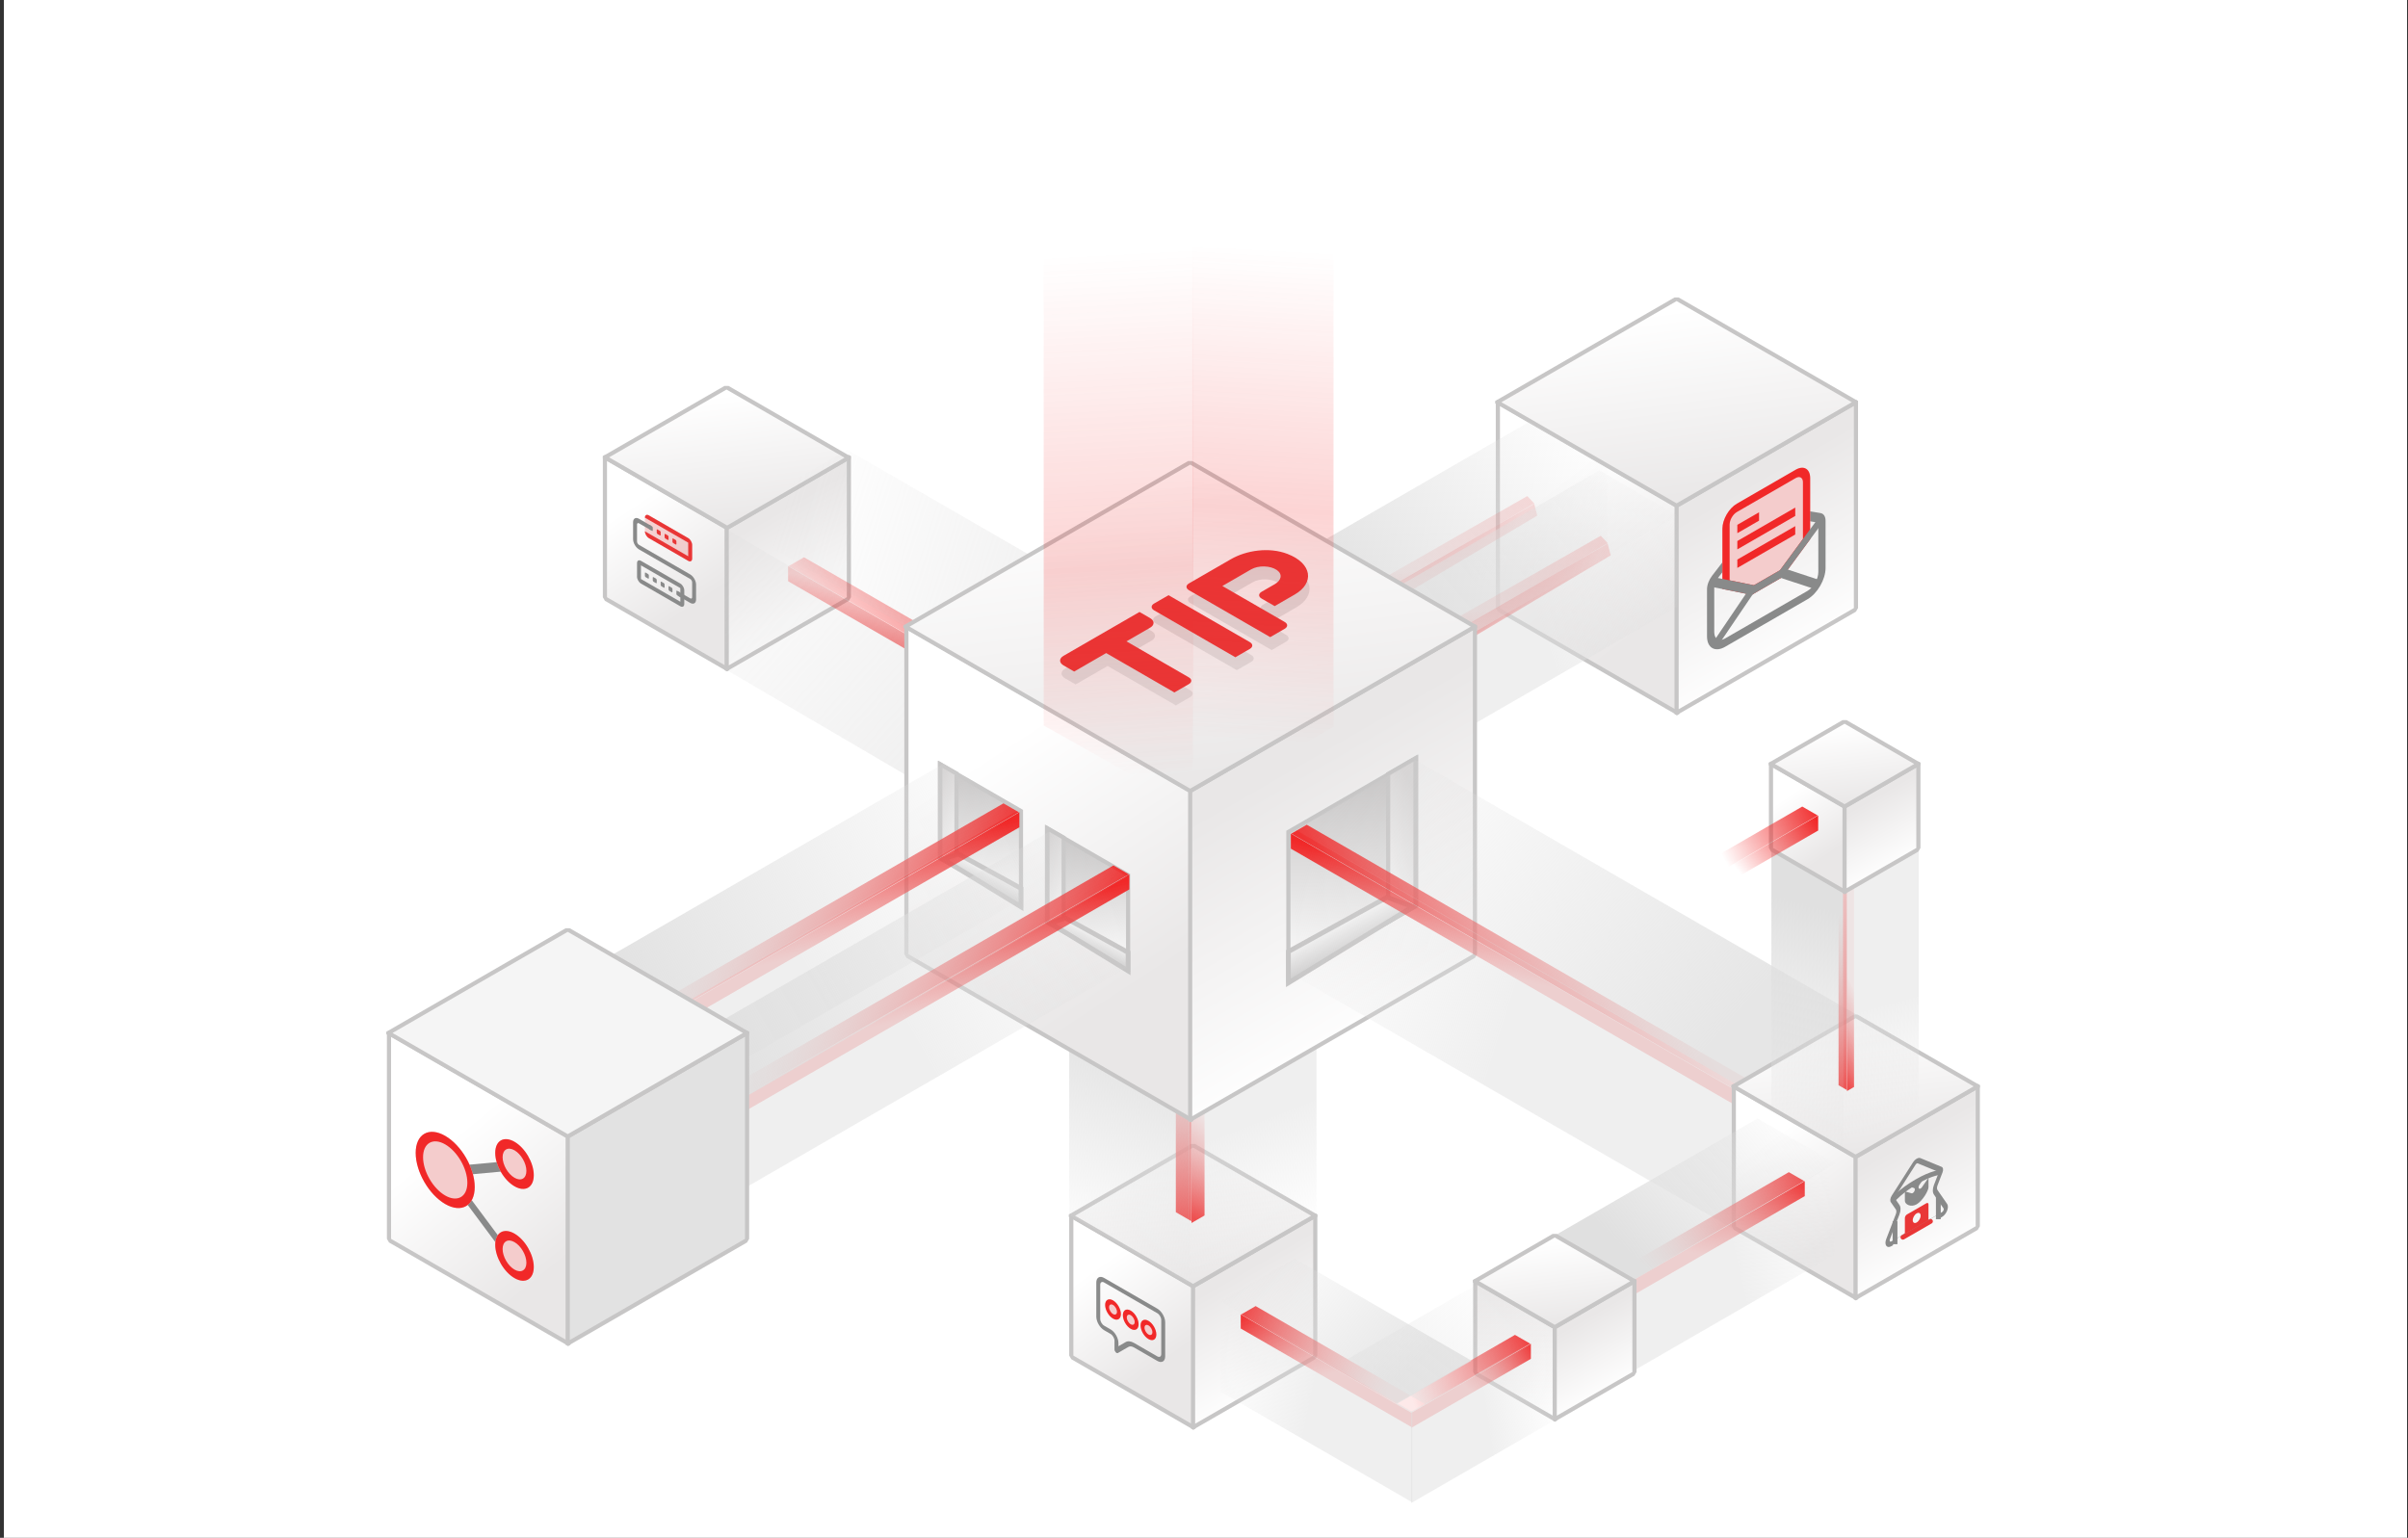 <svg width="501" height="320" viewBox="0 0 501 320" fill="none" xmlns="http://www.w3.org/2000/svg">
  <rect x="0" y="0" width="501" height="320" fill="#333333" stroke="none"/>
  <rect x="0.802" width="500" height="320" fill="white"/>
  <rect width="29.357" height="29.357" transform="matrix(0.866 0.5 -2.20305e-08 1 222.889 252.976)" fill="url(#paint0_linear_908_3247)" stroke="#C7C6C6" stroke-linejoin="bevel"/>
  <rect width="29.357" height="29.357" transform="matrix(0.866 -0.5 2.20305e-08 1 248.225 267.655)" fill="url(#paint1_linear_908_3247)" stroke="#C7C6C6" stroke-linejoin="bevel"/>
  <rect width="29.357" height="29.357" transform="matrix(0.866 0.5 -0.866 0.5 248.225 238.298)" fill="url(#paint2_linear_908_3247)" stroke="#C7C6C6" stroke-linejoin="bevel"/>
  <path d="M247.898 211.869L247.898 254.492L250.612 252.925L250.612 210.301L247.898 211.869Z" fill="url(#paint3_linear_908_3247)"/>
  <rect width="3.698" height="42.319" transform="matrix(0.866 0.5 4.76264e-08 -1 244.64 252.243)" fill="url(#paint4_linear_908_3247)"/>
  <path d="M247.424 212.002L247.424 267.729L273.908 252.438L273.908 196.711L247.424 212.002Z" fill="url(#paint5_linear_908_3247)"/>
  <rect width="28.935" height="55.119" transform="matrix(0.866 0.5 7.74287e-08 -1 222.455 252.806)" fill="url(#paint6_linear_908_3247)"/>
  <rect width="29.357" height="29.357" transform="matrix(0.866 0.5 -2.20305e-08 1 125.859 95.166)" fill="url(#paint7_linear_908_3247)" stroke="#C7C6C6" stroke-linejoin="bevel"/>
  <rect width="29.357" height="29.357" transform="matrix(0.866 -0.5 2.20305e-08 1 151.195 109.844)" fill="url(#paint8_linear_908_3247)" stroke="#C7C6C6" stroke-linejoin="bevel"/>
  <rect width="29.357" height="29.211" transform="matrix(0.866 0.5 -0.866 0.5 151.157 80.56)" fill="url(#paint9_linear_908_3247)" stroke="#C7C6C6" stroke-linejoin="bevel"/>
  <path d="M261.69 174.232L163.968 117.812L163.968 120.946L261.69 177.366L261.69 174.232Z" fill="url(#paint10_linear_908_3247)"/>
  <rect width="3.698" height="112.84" transform="matrix(-0.866 0.5 0.866 0.5 167.281 115.963)" fill="url(#paint11_linear_908_3247)"/>
  <path d="M150.748 108.199L268.836 177.604L268.836 147.023L176.318 93.608L150.748 108.199Z" fill="url(#paint12_linear_908_3247)"/>
  <path d="M243.955 193.775L269.014 179.308L150.689 109.844L151.043 139.34L243.955 193.775Z" fill="url(#paint13_linear_908_3247)"/>
  <rect x="0.433" y="0.75" width="22.09" height="22.09" transform="matrix(0.866 0.5 -2.20305e-08 1 227.756 108.066)" fill="url(#paint14_linear_908_3247)" stroke="#C7C6C6"/>
  <rect x="0.433" y="0.25" width="22.09" height="22.09" transform="matrix(0.866 -0.5 2.20305e-08 1 247.683 120.044)" fill="url(#paint15_linear_908_3247)" stroke="#C7C6C6"/>
  <rect x="-2.98023e-08" y="0.5" width="22.09" height="22.09" transform="matrix(0.866 0.5 -0.866 0.5 248.058 96.987)" fill="url(#paint16_linear_908_3247)" stroke="#C7C6C6"/>
  <rect width="43.089" height="43.089" transform="matrix(0.866 0.5 -2.20305e-08 1 311.641 83.693)" fill="url(#paint17_linear_908_3247)" stroke="#C7C6C6" stroke-linejoin="bevel"/>
  <rect width="43.089" height="43.089" transform="matrix(0.866 -0.5 2.20305e-08 1 348.827 105.238)" fill="url(#paint18_linear_908_3247)" stroke="#C7C6C6" stroke-linejoin="bevel"/>
  <rect width="43.089" height="43.089" transform="matrix(0.866 0.5 -0.866 0.5 348.827 62.149)" fill="url(#paint19_linear_908_3247)" stroke="#C7C6C6" stroke-linejoin="bevel"/>
  <path d="M319.213 104.755L264.199 136.946L264.199 133.811L317.756 103.229L319.213 104.755Z" fill="url(#paint20_linear_908_3247)"/>
  <path d="M267.316 138.494L264.113 136.645L319.213 104.833L319.83 107.294L267.316 138.494Z" fill="url(#paint21_linear_908_3247)"/>
  <path d="M272.626 132.77L334.341 97.138L334.341 116.134L272.626 151.766L272.626 132.77Z" fill="url(#paint22_linear_908_3247)"/>
  <rect width="18.709" height="72.658" transform="matrix(0.866 0.5 -0.866 0.5 318.139 87.783)" fill="url(#paint23_linear_908_3247)"/>
  <path d="M334.498 113.019L279.484 145.21L279.484 142.076L333.041 111.493L334.498 113.019Z" fill="url(#paint24_linear_908_3247)"/>
  <path d="M282.601 146.759L279.398 144.909L334.498 113.097L335.115 115.559L282.601 146.759Z" fill="url(#paint25_linear_908_3247)"/>
  <path d="M287.26 142.877L348.976 107.246L348.976 126.242L287.26 161.873L287.26 142.877Z" fill="url(#paint26_linear_908_3247)"/>
  <rect width="18.709" height="72.658" transform="matrix(0.866 0.5 -0.866 0.5 332.773 97.891)" fill="url(#paint27_linear_908_3247)"/>
  <rect width="68.414" height="68.414" transform="matrix(0.866 0.5 -2.20305e-08 1 188.582 130.394)" fill="url(#paint28_linear_908_3247)" stroke="#C7C6C6" stroke-linejoin="bevel"/>
  <rect width="68.414" height="68.414" transform="matrix(0.866 -0.5 2.20305e-08 1 247.625 164.601)" fill="url(#paint29_linear_908_3247)" stroke="#C7C6C6" stroke-linejoin="bevel"/>
  <rect width="68.414" height="68.414" transform="matrix(0.866 0.5 -0.866 0.5 247.625 96.187)" fill="url(#paint30_linear_908_3247)" stroke="#C7C6C6" stroke-linejoin="bevel"/>
  <rect x="0.433" y="0.75" width="19.488" height="19.488" transform="matrix(0.866 0.5 -2.20305e-08 1 195.168 158.065)" fill="url(#paint31_linear_908_3247)" stroke="#C7C6C6"/>
  <rect x="0.433" y="0.75" width="3.888" height="19.551" transform="matrix(0.866 0.5 -2.20305e-08 1 195.263 158.065)" fill="url(#paint32_linear_908_3247)" stroke="#C7C6C6"/>
  <path d="M196.264 178.808L199.36 177.677L212.42 184.864L212.42 188.701L196.264 178.808Z" fill="url(#paint33_linear_908_3247)" stroke="#C7C6C6"/>
  <rect x="-0.433" y="0.75" width="30.71" height="30.71" transform="matrix(-0.866 0.5 2.20305e-08 1 294.275 157.229)" fill="url(#paint34_linear_908_3247)" stroke="#C7C6C6"/>
  <rect x="-0.433" y="0.75" width="6.565" height="30.809" transform="matrix(-0.866 0.5 2.20305e-08 1 294.127 157.229)" fill="url(#paint35_linear_908_3247)" stroke="#C7C6C6"/>
  <path d="M293.938 188.664L288.592 186.71L268.054 198.014L268.054 204.516L293.938 188.664Z" fill="url(#paint36_linear_908_3247)" stroke="#C7C6C6"/>
  <rect x="0.433" y="0.75" width="19.488" height="19.488" transform="matrix(0.866 0.5 -2.20305e-08 1 217.458 171.396)" fill="url(#paint37_linear_908_3247)" stroke="#C7C6C6"/>
  <rect x="0.433" y="0.75" width="3.888" height="19.551" transform="matrix(0.866 0.5 -2.20305e-08 1 217.553 171.396)" fill="url(#paint38_linear_908_3247)" stroke="#C7C6C6"/>
  <path d="M218.555 192.139L221.65 191.008L234.71 198.196L234.71 202.033L218.555 192.139Z" fill="url(#paint39_linear_908_3247)" stroke="#C7C6C6"/>
  <path d="M114.368 225.436L212.09 169.016L212.09 172.15L114.368 228.57L114.368 225.436Z" fill="url(#paint40_linear_908_3247)"/>
  <rect width="3.698" height="112.84" transform="matrix(0.866 0.5 -0.866 0.5 208.777 167.167)" fill="url(#paint41_linear_908_3247)"/>
  <path d="M366.289 229.881L268.567 173.462L268.567 176.596L366.289 233.016L366.289 229.881Z" fill="url(#paint42_linear_908_3247)"/>
  <rect width="3.698" height="112.84" transform="matrix(-0.866 0.5 0.866 0.5 271.88 171.613)" fill="url(#paint43_linear_908_3247)"/>
  <path d="M137.243 238.352L234.965 181.932L234.965 185.067L137.243 241.487L137.243 238.352Z" fill="url(#paint44_linear_908_3247)"/>
  <rect width="3.698" height="112.84" transform="matrix(0.866 0.5 -0.866 0.5 231.653 180.083)" fill="url(#paint45_linear_908_3247)"/>
  <path d="M362.073 225.992L269.554 172.577L269.554 203.157L362.073 256.573L362.073 225.992Z" fill="url(#paint46_linear_908_3247)"/>
  <rect width="28.935" height="106.831" transform="matrix(-0.866 0.5 0.866 0.5 294.435 158.109)" fill="url(#paint47_linear_908_3247)"/>
  <rect width="29.357" height="29.357" transform="matrix(0.866 0.5 -2.20305e-08 1 360.73 226.059)" fill="url(#paint48_linear_908_3247)" stroke="#C7C6C6" stroke-linejoin="bevel"/>
  <rect width="29.357" height="29.357" transform="matrix(0.866 -0.5 2.20305e-08 1 386.065 240.737)" fill="url(#paint49_linear_908_3247)" stroke="#C7C6C6" stroke-linejoin="bevel"/>
  <rect width="29.357" height="29.357" transform="matrix(0.866 0.5 -0.866 0.5 386.065 211.381)" fill="url(#paint50_linear_908_3247)" stroke="#C7C6C6" stroke-linejoin="bevel"/>
  <path d="M119.69 221.738L212.208 168.322L212.208 187.318L119.69 240.734L119.69 221.738Z" fill="url(#paint51_linear_908_3247)"/>
  <rect width="18.709" height="106.831" transform="matrix(0.866 0.5 -0.866 0.5 196.183 158.968)" fill="url(#paint52_linear_908_3247)"/>
  <path d="M141.796 235.826L234.315 182.41L234.315 201.406L141.796 254.822L141.796 235.826Z" fill="url(#paint53_linear_908_3247)"/>
  <rect width="18.709" height="106.831" transform="matrix(0.866 0.5 -0.866 0.5 218.29 173.056)" fill="url(#paint54_linear_908_3247)"/>
  <rect width="43.089" height="43.089" transform="matrix(0.866 0.5 -2.20305e-08 1 80.932 214.95)" fill="url(#paint55_linear_908_3247)" stroke="#C7C6C6" stroke-linejoin="bevel"/>
  <rect width="43.089" height="43.089" transform="matrix(0.866 -0.5 2.20305e-08 1 118.118 236.495)" fill="#E2E2E2" stroke="#C7C6C6" stroke-linejoin="bevel"/>
  <rect width="43.089" height="43.089" transform="matrix(0.866 0.5 -0.866 0.5 118.118 193.406)" fill="#F5F5F5" stroke="#C7C6C6" stroke-linejoin="bevel"/>
  <path fill-rule="evenodd" clip-rule="evenodd" d="M247.664 124.094C246.992 124.483 246.992 125.111 247.665 125.499L264.583 135.267L267.602 133.524C268.275 133.135 268.274 132.507 267.603 132.12L254.624 124.626L260.616 121.166C262.106 120.306 264.583 120.354 265.964 121.309C267.196 122.161 266.914 123.447 265.556 124.231L262.779 125.834C262.107 126.222 262.107 126.851 262.778 127.238L265.504 128.813L269.682 126.401C273.825 124.009 273.323 119.936 268.174 117.952C264.37 116.485 259.619 117.193 256.384 119.06L247.664 124.094Z" fill="#DDDCDC"/>
  <path fill-rule="evenodd" clip-rule="evenodd" d="M221.577 139.156C220.621 139.708 220.626 140.601 221.582 141.153L223.791 142.428L230.448 138.585L244.642 146.78L247.65 145.043C248.322 144.655 248.322 144.026 247.651 143.639L234.673 136.146L239.592 133.306C240.549 132.753 240.549 131.858 239.592 131.306L237.383 130.03C237.383 130.03 225.999 136.603 221.577 139.156Z" fill="#DDDCDC"/>
  <path fill-rule="evenodd" clip-rule="evenodd" d="M257.329 139.455L240.41 129.686C239.739 129.299 239.739 128.67 240.411 128.282L243.426 126.542L260.344 136.309C261.017 136.698 261.016 137.326 260.346 137.713L257.329 139.455Z" fill="#DDDCDC"/>
  <path fill-rule="evenodd" clip-rule="evenodd" d="M247.362 121.406C246.689 121.794 246.689 122.422 247.362 122.811L264.28 132.579L267.299 130.835C267.972 130.447 267.971 129.818 267.3 129.431L254.321 121.937L260.313 118.478C261.803 117.617 264.28 117.666 265.661 118.62C266.893 119.472 266.611 120.758 265.253 121.543L262.476 123.146C261.804 123.534 261.804 124.163 262.475 124.55L265.201 126.124L269.379 123.712C273.522 121.32 273.02 117.248 267.871 115.264C264.067 113.796 259.316 114.504 256.081 116.372L247.362 121.406Z" fill="#E93636"/>
  <path fill-rule="evenodd" clip-rule="evenodd" d="M221.274 136.468C220.318 137.02 220.323 137.912 221.28 138.465L223.489 139.74L230.146 135.896L244.34 144.091L247.347 142.355C248.019 141.967 248.019 141.338 247.349 140.95L234.37 133.457L239.289 130.617C240.246 130.065 240.246 129.17 239.289 128.617L237.08 127.342C237.08 127.342 225.696 133.915 221.274 136.468Z" fill="#E93636"/>
  <path fill-rule="evenodd" clip-rule="evenodd" d="M257.026 136.766L240.107 126.998C239.436 126.611 239.436 125.982 240.108 125.594L243.123 123.853L260.041 133.621C260.714 134.009 260.713 134.638 260.043 135.025L257.026 136.766Z" fill="#E93636"/>
  <path d="M248.171 168.455L248.172 24.365L217.145 25.943L217.145 150.961L248.171 168.455Z" fill="url(#paint56_linear_908_3247)"/>
  <path d="M277.446 34.663L248.09 32.952L248.09 167.623L277.446 151.263L277.446 34.663Z" fill="url(#paint57_linear_908_3247)"/>
  <path fill-rule="evenodd" clip-rule="evenodd" d="M104.703 243.755L93.281 244.808L92.511 242.829L103.933 241.776L104.703 243.755Z" fill="#898A8A"/>
  <path fill-rule="evenodd" clip-rule="evenodd" d="M103.702 259.33L92.28 243.98L93.129 242.993L104.551 258.343L103.702 259.33Z" fill="#898A8A"/>
  <path d="M98.771 246.999C98.771 250.916 96.021 252.504 92.629 250.545C89.236 248.587 86.486 243.823 86.486 239.906C86.486 235.988 89.236 234.4 92.629 236.359C96.021 238.318 98.771 243.081 98.771 246.999Z" fill="#F4CCCC"/>
  <path fill-rule="evenodd" clip-rule="evenodd" d="M92.629 248.772C95.173 250.241 97.236 249.05 97.236 246.112C97.236 243.174 95.173 239.601 92.629 238.132C90.084 236.663 88.022 237.854 88.022 240.792C88.022 243.73 90.084 247.303 92.629 248.772ZM92.629 250.545C96.021 252.504 98.771 250.916 98.771 246.999C98.771 243.081 96.021 238.318 92.629 236.359C89.236 234.4 86.486 235.988 86.486 239.906C86.486 243.823 89.236 248.587 92.629 250.545Z" fill="#F12828"/>
  <path d="M111.057 244.537C111.057 247.095 109.261 248.132 107.046 246.853C104.831 245.574 103.035 242.463 103.035 239.906C103.035 237.348 104.831 236.311 107.046 237.59C109.261 238.869 111.057 241.979 111.057 244.537Z" fill="#F4CCCC"/>
  <path fill-rule="evenodd" clip-rule="evenodd" d="M107.046 245.079C108.413 245.869 109.521 245.229 109.521 243.65C109.521 242.072 108.413 240.152 107.046 239.363C105.679 238.574 104.571 239.214 104.571 240.792C104.571 242.371 105.679 244.29 107.046 245.079ZM107.046 246.853C109.261 248.132 111.057 247.095 111.057 244.537C111.057 241.979 109.261 238.869 107.046 237.59C104.831 236.311 103.035 237.348 103.035 239.906C103.035 242.463 104.831 245.574 107.046 246.853Z" fill="#F12828"/>
  <path d="M111.057 263.646C111.057 266.204 109.261 267.241 107.046 265.962C104.831 264.683 103.035 261.573 103.035 259.015C103.035 256.457 104.831 255.42 107.046 256.699C109.261 257.978 111.057 261.089 111.057 263.646Z" fill="#F4CCCC"/>
  <path fill-rule="evenodd" clip-rule="evenodd" d="M107.046 264.189C108.413 264.978 109.521 264.338 109.521 262.76C109.521 261.181 108.413 259.262 107.046 258.473C105.679 257.683 104.571 258.323 104.571 259.902C104.571 261.48 105.679 263.4 107.046 264.189ZM107.046 265.962C109.261 267.241 111.057 266.204 111.057 263.646C111.057 261.089 109.261 257.978 107.046 256.699C104.831 255.42 103.035 256.457 103.035 259.015C103.035 261.573 104.831 264.683 107.046 265.962Z" fill="#F12828"/>
  <path fill-rule="evenodd" clip-rule="evenodd" d="M228.911 267.348L228.911 274.441C228.911 274.964 229.277 275.599 229.73 275.86L231.061 276.628C231.965 277.151 232.699 278.421 232.699 279.466L232.699 280.138L234.199 279.272C234.66 279.005 235.285 279.067 235.937 279.444L240.787 282.244C241.239 282.505 241.606 282.293 241.606 281.771L241.606 274.678C241.606 274.155 241.239 273.52 240.787 273.259L229.73 266.875C229.277 266.614 228.911 266.826 228.911 267.348ZM228.092 273.968L228.092 266.875C228.092 265.831 228.825 265.407 229.73 265.93L240.787 272.313C241.691 272.836 242.425 274.106 242.425 275.151L242.425 282.244C242.425 283.288 241.691 283.712 240.787 283.19L235.937 280.389C235.502 280.139 235.086 280.097 234.778 280.275L232.579 281.545C232.321 281.694 231.88 281.228 231.88 280.807L231.88 278.993C231.88 278.47 231.513 277.835 231.061 277.574L229.73 276.806C228.825 276.283 228.092 275.013 228.092 273.968Z" fill="#898A8A"/>
  <path d="M233.211 273.437C233.211 274.481 232.477 274.905 231.573 274.382C230.668 273.86 229.935 272.59 229.935 271.545C229.935 270.5 230.668 270.077 231.573 270.599C232.477 271.122 233.211 272.392 233.211 273.437Z" fill="#F4CCCC"/>
  <path fill-rule="evenodd" clip-rule="evenodd" d="M231.573 273.437C232.025 273.698 232.392 273.486 232.392 272.964C232.392 272.441 232.025 271.806 231.573 271.545C231.12 271.284 230.754 271.496 230.754 272.018C230.754 272.54 231.12 273.175 231.573 273.437ZM231.573 274.382C232.477 274.905 233.211 274.481 233.211 273.437C233.211 272.392 232.477 271.122 231.573 270.599C230.668 270.077 229.935 270.5 229.935 271.545C229.935 272.59 230.668 273.86 231.573 274.382Z" fill="#F12828"/>
  <path d="M236.896 275.564C236.896 276.609 236.163 277.033 235.258 276.51C234.354 275.988 233.62 274.718 233.62 273.673C233.62 272.628 234.354 272.205 235.258 272.727C236.163 273.25 236.896 274.52 236.896 275.564Z" fill="#F4CCCC"/>
  <path fill-rule="evenodd" clip-rule="evenodd" d="M235.258 275.564C235.711 275.826 236.077 275.614 236.077 275.092C236.077 274.569 235.711 273.934 235.258 273.673C234.806 273.412 234.439 273.624 234.439 274.146C234.439 274.668 234.806 275.303 235.258 275.564ZM235.258 276.51C236.163 277.033 236.896 276.609 236.896 275.564C236.896 274.52 236.163 273.25 235.258 272.727C234.354 272.205 233.62 272.628 233.62 273.673C233.62 274.718 234.354 275.988 235.258 276.51Z" fill="#F12828"/>
  <path d="M240.582 277.692C240.582 278.737 239.849 279.16 238.944 278.638C238.039 278.116 237.306 276.846 237.306 275.801C237.306 274.756 238.039 274.333 238.944 274.855C239.849 275.377 240.582 276.648 240.582 277.692Z" fill="#F4CCCC"/>
  <path fill-rule="evenodd" clip-rule="evenodd" d="M238.944 277.692C239.396 277.954 239.763 277.742 239.763 277.22C239.763 276.697 239.396 276.062 238.944 275.801C238.492 275.54 238.125 275.751 238.125 276.274C238.125 276.796 238.492 277.431 238.944 277.692ZM238.944 278.638C239.849 279.16 240.582 278.737 240.582 277.692C240.582 276.648 239.849 275.377 238.944 274.855C238.039 274.333 237.306 274.756 237.306 275.801C237.306 276.846 238.039 278.116 238.944 278.638Z" fill="#F12828"/>
  <path fill-rule="evenodd" clip-rule="evenodd" d="M368.874 107.183C368.138 107.06 367.196 107.596 366.453 108.56L357.016 120.809C356.795 121.095 356.661 121.451 356.661 121.751L356.661 131.548C356.661 132.989 357.673 133.573 358.92 132.853L376.054 122.961C377.302 122.24 378.314 120.488 378.314 119.047L378.314 109.233C378.314 108.938 378.184 108.738 377.969 108.702L368.874 107.183ZM365.656 107.544C366.893 105.939 368.464 105.045 369.69 105.25L378.785 106.769C379.43 106.876 379.82 107.477 379.82 108.364L379.82 118.178C379.82 120.579 378.134 123.499 376.054 124.7L358.92 134.592C356.841 135.793 355.155 134.82 355.155 132.418L355.155 122.621C355.155 121.721 355.557 120.652 356.218 119.794L365.656 107.544Z" fill="#898A8A"/>
  <path fill-rule="evenodd" clip-rule="evenodd" d="M361.368 104.807C359.704 105.767 358.356 108.103 358.356 110.025L358.356 121.439L364.475 122.112L367.676 120.264L370.486 118.642L376.619 111.233L376.619 99.48C376.619 97.559 375.271 96.78 373.607 97.741L361.368 104.807Z" fill="#F4CCCC"/>
  <path fill-rule="evenodd" clip-rule="evenodd" d="M373.607 99.48L361.368 106.546C360.536 107.026 359.862 108.194 359.862 109.155L359.862 120.758L364.912 121.777L370.343 118.642L375.113 112.147L375.113 100.35C375.113 99.389 374.439 99 373.607 99.48ZM376.619 112.199L376.619 99.48C376.619 97.559 375.271 96.78 373.607 97.741L361.368 104.807C359.704 105.767 358.356 108.103 358.356 110.025L358.356 122.552L364.451 123.783L370.806 120.114L376.619 112.199Z" fill="#F12828"/>
  <path fill-rule="evenodd" clip-rule="evenodd" d="M363.258 123.55L355.741 122.039L356.583 120.11L365.824 121.969L357.5 134.251L356.575 133.412L363.258 123.55Z" fill="#898A8A"/>
  <path fill-rule="evenodd" clip-rule="evenodd" d="M371.967 118.525L379.488 108.329L378.646 107.372L369.41 119.895L377.661 122.609L378.591 120.704L371.967 118.525Z" fill="#898A8A"/>
  <path fill-rule="evenodd" clip-rule="evenodd" d="M371.037 119.987L364.164 123.955L364.164 122.216L371.037 118.248L371.037 119.987Z" fill="#898A8A"/>
  <path fill-rule="evenodd" clip-rule="evenodd" d="M365.981 108.34L361.462 110.949L361.462 109.209L365.981 106.6L365.981 108.34Z" fill="#F12828"/>
  <path fill-rule="evenodd" clip-rule="evenodd" d="M373.513 107.361L361.462 114.319L361.462 112.579L373.513 105.622L373.513 107.361Z" fill="#F12828"/>
  <path fill-rule="evenodd" clip-rule="evenodd" d="M373.513 111.22L361.462 118.178L361.462 116.438L373.513 109.481L373.513 111.22Z" fill="#F12828"/>
  <path d="M395.912 257.454L401.645 254.144" stroke="#E93636" stroke-linecap="round"/>
  <path fill-rule="evenodd" clip-rule="evenodd" d="M403.405 243.892L402.367 246.588L403.119 246.65L402.367 246.588C402.063 247.378 402.063 248.133 402.367 248.572L404.362 251.451C404.493 251.641 404.327 252.069 404.061 252.223L393.497 258.322C393.231 258.475 393.064 258.24 393.196 257.897L395.19 252.716C395.494 251.926 395.494 251.171 395.19 250.732L394.152 249.234L398.553 242.338C398.683 242.135 398.874 242.024 399.004 242.078L403.405 243.892ZM393.589 248.8L397.99 241.904C398.444 241.192 399.114 240.806 399.568 240.993L403.969 242.808C404.284 242.938 404.363 243.419 404.157 243.954L403.119 246.65C402.967 247.045 402.967 247.423 403.119 247.642L405.113 250.52C405.575 251.187 404.992 252.685 404.061 253.223L393.497 259.322C392.566 259.859 391.982 259.035 392.444 257.835L394.438 252.654C394.59 252.259 394.59 251.882 394.438 251.662L393.4 250.165C393.194 249.867 393.273 249.295 393.589 248.8ZM403.693 252.489L393.864 258.164L393.864 259.11L403.693 253.435L403.693 252.489Z" fill="#898A8A"/>
  <path d="M394.274 258.4L394.274 254.617" stroke="#898A8A" stroke-linecap="square"/>
  <path d="M403.283 253.198L403.283 249.415" stroke="#898A8A" stroke-linecap="square"/>
  <path fill-rule="evenodd" clip-rule="evenodd" d="M396.755 252.712C396.515 252.85 396.322 253.186 396.322 253.462L396.322 256.745L401.236 253.908L401.236 250.625C401.236 250.348 401.042 250.236 400.803 250.375L396.755 252.712ZM398.779 254.38C399.231 254.119 399.598 253.484 399.598 252.962C399.598 252.439 399.231 252.228 398.779 252.489C398.326 252.75 397.96 253.385 397.96 253.908C397.96 254.43 398.326 254.642 398.779 254.38Z" fill="#E93636"/>
  <path fill-rule="evenodd" clip-rule="evenodd" d="M401.236 245.075L399.858 247.064C399.666 247.341 399.395 247.453 399.251 247.314C399.108 247.176 399.147 246.841 399.338 246.564L400.514 244.867L397.043 246.871L398.219 247.21C398.411 247.265 398.45 247.556 398.306 247.86C398.163 248.164 397.891 248.365 397.7 248.31L396.322 247.912L396.322 249.888C396.322 250.597 397.55 251.307 398.779 250.597C400.007 249.888 401.236 247.76 401.236 247.051L401.236 245.075Z" fill="#898A8A"/>
  <path d="M393.864 249.652C393.864 249.652 395.502 247.76 398.779 245.869C402.055 243.977 403.693 243.977 403.693 243.977" stroke="#898A8A"/>
  <path d="M134.177 107.716C134.177 107.194 134.544 106.982 134.996 107.243L143.187 111.972C143.639 112.233 144.006 112.868 144.006 113.391L144.006 116.228C144.006 116.75 143.639 116.962 143.187 116.701L134.996 111.972C134.544 111.711 134.177 111.076 134.177 110.553L134.177 107.716Z" fill="#E93636" fill-opacity="0.2"/>
  <path fill-rule="evenodd" clip-rule="evenodd" d="M135.16 108.284L143.187 112.918L143.187 115.755L135.16 111.121L134.996 111.026L134.177 110.553C134.177 111.076 134.544 111.711 134.996 111.972L143.187 116.701C143.639 116.962 144.006 116.75 144.006 116.228L144.006 113.391C144.006 112.868 143.639 112.233 143.187 111.972L134.996 107.243C134.544 106.982 134.177 107.194 134.177 107.716L134.996 108.189L135.16 108.284Z" fill="#E93636"/>
  <path fill-rule="evenodd" clip-rule="evenodd" d="M133.358 120.484L141.549 125.212L141.549 122.375L133.358 117.647L133.358 120.484ZM141.549 126.158C142.001 126.419 142.368 126.208 142.368 125.685L142.368 122.848C142.368 122.326 142.001 121.691 141.549 121.429L133.358 116.701C132.906 116.44 132.539 116.651 132.539 117.174L132.539 120.011C132.539 120.533 132.906 121.168 133.358 121.429L141.549 126.158Z" fill="#898A8A"/>
  <path d="M136.635 110.27C136.635 110.165 136.708 110.123 136.798 110.175L137.29 110.459C137.38 110.511 137.454 110.638 137.454 110.743L137.454 111.31C137.454 111.415 137.38 111.457 137.29 111.405L136.798 111.121C136.708 111.069 136.635 110.942 136.635 110.837L136.635 110.27Z" fill="#E93636"/>
  <path d="M135.815 120.2C135.815 120.096 135.889 120.053 135.979 120.105L136.471 120.389C136.561 120.441 136.635 120.568 136.635 120.673L136.635 121.24C136.635 121.345 136.561 121.387 136.471 121.335L135.979 121.051C135.889 120.999 135.815 120.872 135.815 120.767L135.815 120.2Z" fill="#898A8A"/>
  <path d="M134.177 119.254C134.177 119.15 134.251 119.107 134.341 119.16L134.833 119.443C134.923 119.496 134.996 119.623 134.996 119.727L134.996 120.295C134.996 120.399 134.923 120.441 134.833 120.389L134.341 120.105C134.251 120.053 134.177 119.926 134.177 119.822L134.177 119.254Z" fill="#898A8A"/>
  <path d="M138.273 111.215C138.273 111.111 138.346 111.069 138.437 111.121L138.928 111.405C139.018 111.457 139.092 111.584 139.092 111.688L139.092 112.256C139.092 112.36 139.018 112.403 138.928 112.35L138.437 112.067C138.346 112.014 138.273 111.887 138.273 111.783L138.273 111.215Z" fill="#E93636"/>
  <path d="M139.911 112.161C139.911 112.057 139.984 112.014 140.075 112.067L140.566 112.35C140.656 112.403 140.73 112.53 140.73 112.634L140.73 113.202C140.73 113.306 140.656 113.348 140.566 113.296L140.075 113.012C139.984 112.96 139.911 112.833 139.911 112.729L139.911 112.161Z" fill="#E93636"/>
  <path d="M137.454 121.146C137.454 121.041 137.527 120.999 137.617 121.051L138.109 121.335C138.199 121.387 138.273 121.514 138.273 121.619L138.273 122.186C138.273 122.291 138.199 122.333 138.109 122.281L137.617 121.997C137.527 121.945 137.454 121.818 137.454 121.713L137.454 121.146Z" fill="#898A8A"/>
  <path d="M139.092 122.091C139.092 121.987 139.165 121.945 139.255 121.997L139.747 122.281C139.837 122.333 139.911 122.46 139.911 122.564L139.911 123.132C139.911 123.236 139.837 123.279 139.747 123.226L139.255 122.943C139.165 122.89 139.092 122.763 139.092 122.659L139.092 122.091Z" fill="#898A8A"/>
  <path d="M140.73 123.037C140.73 122.933 140.803 122.89 140.894 122.943L141.385 123.226C141.475 123.279 141.549 123.406 141.549 123.51L141.549 124.078C141.549 124.182 141.475 124.224 141.385 124.172L140.894 123.888C140.803 123.836 140.73 123.709 140.73 123.605L140.73 123.037Z" fill="#898A8A"/>
  <path fill-rule="evenodd" clip-rule="evenodd" d="M131.72 108.662C131.72 107.878 132.27 107.561 132.949 107.953L135.406 109.371L135.406 110.317L132.949 108.898C132.723 108.768 132.539 108.874 132.539 109.135L132.539 112.671C132.539 112.932 132.723 113.25 132.949 113.38L143.596 119.528C144.275 119.919 144.825 120.872 144.825 121.656L144.825 124.74C144.825 125.523 144.275 125.841 143.596 125.449L141.139 124.03L141.139 123.085L143.596 124.503C143.823 124.634 144.006 124.528 144.006 124.267L144.006 121.183C144.006 120.922 143.823 120.604 143.596 120.473L132.949 114.326C132.27 113.934 131.72 112.982 131.72 112.198L131.72 108.662Z" fill="#898A8A"/>
  <path d="M134.997 109.324C134.997 109.219 135.07 109.177 135.16 109.229L135.652 109.513C135.742 109.565 135.816 109.692 135.816 109.797L135.816 110.364C135.816 110.469 135.742 110.511 135.652 110.459L135.16 110.175C135.07 110.123 134.997 109.996 134.997 109.891L134.997 109.324Z" fill="#898A8A"/>
  <path d="M384.278 184.664L384.278 227.037L385.742 226.191L385.742 183.819L384.278 184.664Z" fill="url(#paint58_linear_908_3247)"/>
  <rect width="1.995" height="42.184" transform="matrix(0.866 0.5 4.76264e-08 -1 382.521 225.823)" fill="url(#paint59_linear_908_3247)"/>
  <path d="M383.423 185.52L383.423 239.08L399.2 229.971L399.2 176.411L383.423 185.52Z" fill="url(#paint60_linear_908_3247)"/>
  <rect width="17.238" height="54.032" transform="matrix(0.866 0.5 7.74287e-08 -1 368.547 230.191)" fill="url(#paint61_linear_908_3247)"/>
  <path d="M331.798 270.991L375.493 245.763L375.493 248.898L331.798 274.125L331.798 270.991Z" fill="url(#paint62_linear_908_3247)"/>
  <rect width="3.698" height="57.581" transform="matrix(0.866 0.5 -0.866 0.5 372.18 243.914)" fill="url(#paint63_linear_908_3247)"/>
  <path d="M338.839 266.837L381.695 242.094L381.695 261.09L338.839 285.833L338.839 266.837Z" fill="url(#paint64_linear_908_3247)"/>
  <rect width="18.709" height="49.69" transform="matrix(0.866 0.5 -0.866 0.5 365.669 232.74)" fill="url(#paint65_linear_908_3247)"/>
  <rect width="19.16" height="19.16" transform="matrix(0.866 0.5 -2.20305e-08 1 306.931 266.596)" fill="url(#paint66_linear_908_3247)" stroke="#C7C6C6" stroke-linejoin="bevel"/>
  <rect width="19.16" height="19.16" transform="matrix(0.866 -0.5 2.20305e-08 1 323.466 276.176)" fill="url(#paint67_linear_908_3247)" stroke="#C7C6C6" stroke-linejoin="bevel"/>
  <rect width="19.16" height="19.16" transform="matrix(0.866 0.5 -0.866 0.5 323.466 257.016)" fill="url(#paint68_linear_908_3247)" stroke="#C7C6C6" stroke-linejoin="bevel"/>
  <path d="M293.613 293.991L258.142 273.512L258.142 276.445L293.613 296.925L293.613 293.991Z" fill="url(#paint69_linear_908_3247)"/>
  <rect width="3.461" height="37.131" transform="matrix(-0.866 0.5 0.866 0.5 261.242 271.781)" fill="url(#paint70_linear_908_3247)"/>
  <path d="M293.613 293.994L318.51 279.62L318.51 282.754L293.613 297.128L293.613 293.994Z" fill="url(#paint71_linear_908_3247)"/>
  <rect width="3.698" height="28.706" transform="matrix(0.866 0.5 -0.866 0.5 315.197 277.771)" fill="url(#paint72_linear_908_3247)"/>
  <path d="M293.836 293.781L253.964 270.761L253.964 289.594L293.836 312.614L293.836 293.781Z" fill="url(#paint73_linear_908_3247)"/>
  <rect width="17.82" height="42.578" transform="matrix(-0.866 0.5 0.866 0.5 269.288 261.851)" fill="url(#paint74_linear_908_3247)"/>
  <path d="M293.613 293.762L323.289 276.629L323.289 295.624L293.613 312.758L293.613 293.762Z" fill="url(#paint75_linear_908_3247)"/>
  <rect width="18.709" height="31.106" transform="matrix(0.866 0.5 -0.866 0.5 307.263 267.274)" fill="url(#paint76_linear_908_3247)"/>
  <rect width="17.735" height="17.735" transform="matrix(0.866 0.5 -2.20305e-08 1 368.466 158.967)" fill="url(#paint77_linear_908_3247)" stroke="#C7C6C6" stroke-linejoin="bevel"/>
  <rect width="17.735" height="17.735" transform="matrix(0.866 -0.5 2.20305e-08 1 383.772 167.835)" fill="url(#paint78_linear_908_3247)" stroke="#C7C6C6" stroke-linejoin="bevel"/>
  <rect width="17.735" height="17.735" transform="matrix(0.866 0.5 -0.866 0.5 383.772 150.1)" fill="url(#paint79_linear_908_3247)" stroke="#C7C6C6" stroke-linejoin="bevel"/>
  <path d="M358.9 180.875L378.284 169.684L378.284 172.819L358.9 184.01L358.9 180.875Z" fill="url(#paint80_linear_908_3247)"/>
  <rect width="3.698" height="22.255" transform="matrix(0.866 0.5 -0.866 0.5 374.971 167.835)" fill="url(#paint81_linear_908_3247)"/>
  <defs>
    <linearGradient id="paint0_linear_908_3247" x1="29.357" y1="11.345" x2="14.582" y2="-1.829" gradientUnits="userSpaceOnUse">
      <stop stop-color="#E9E7E7"/>
      <stop offset="1" stop-color="white"/>
    </linearGradient>
    <linearGradient id="paint1_linear_908_3247" x1="14.678" y1="2.785" x2="14.678" y2="31.739" gradientUnits="userSpaceOnUse">
      <stop stop-color="#E9E7E7"/>
      <stop offset="1" stop-color="white"/>
    </linearGradient>
    <linearGradient id="paint2_linear_908_3247" x1="29.357" y1="29.357" x2="-3.011" y2="8.816" gradientUnits="userSpaceOnUse">
      <stop stop-color="#E9E7E7"/>
      <stop offset="1" stop-color="white"/>
    </linearGradient>
    <linearGradient id="paint3_linear_908_3247" x1="249.631" y1="213.176" x2="229.499" y2="237.889" gradientUnits="userSpaceOnUse">
      <stop offset="0.443" stop-color="#F12828" stop-opacity="0.1"/>
      <stop offset="1" stop-color="#F12828"/>
    </linearGradient>
    <linearGradient id="paint4_linear_908_3247" x1="3.863" y1="61.041" x2="35.407" y2="29.535" gradientUnits="userSpaceOnUse">
      <stop stop-color="#F12828" stop-opacity="0.2"/>
      <stop offset="1" stop-color="#F12828"/>
    </linearGradient>
    <linearGradient id="paint5_linear_908_3247" x1="264.331" y1="205.258" x2="282.554" y2="251.888" gradientUnits="userSpaceOnUse">
      <stop offset="0.51" stop-color="#E0E0E0" stop-opacity="0.5"/>
      <stop offset="1" stop-color="#E0E0E0" stop-opacity="0"/>
    </linearGradient>
    <linearGradient id="paint6_linear_908_3247" x1="30.226" y1="79.504" x2="43.552" y2="-0.445" gradientUnits="userSpaceOnUse">
      <stop offset="0.361" stop-color="#E0E0E0"/>
      <stop offset="1" stop-color="#E0E0E0" stop-opacity="0"/>
    </linearGradient>
    <linearGradient id="paint7_linear_908_3247" x1="29.357" y1="11.656" x2="14.635" y2="-1.973" gradientUnits="userSpaceOnUse">
      <stop stop-color="#E9E7E7"/>
      <stop offset="1" stop-color="white"/>
    </linearGradient>
    <linearGradient id="paint8_linear_908_3247" x1="14.678" y1="2.785" x2="14.678" y2="31.739" gradientUnits="userSpaceOnUse">
      <stop stop-color="#E9E7E7"/>
      <stop offset="1" stop-color="white"/>
    </linearGradient>
    <linearGradient id="paint9_linear_908_3247" x1="29.357" y1="29.211" x2="-2.918" y2="8.627" gradientUnits="userSpaceOnUse">
      <stop stop-color="#E9E7E7"/>
      <stop offset="1" stop-color="white"/>
    </linearGradient>
    <linearGradient id="paint10_linear_908_3247" x1="256.399" y1="173.178" x2="263.423" y2="140.587" gradientUnits="userSpaceOnUse">
      <stop offset="0.432" stop-color="#F12828"/>
      <stop offset="1" stop-color="#F12828" stop-opacity="0.2"/>
    </linearGradient>
    <linearGradient id="paint11_linear_908_3247" x1="3.863" y1="162.761" x2="59.121" y2="142.062" gradientUnits="userSpaceOnUse">
      <stop offset="0.328" stop-color="#F12828"/>
      <stop offset="1" stop-color="#F12828" stop-opacity="0.1"/>
    </linearGradient>
    <linearGradient id="paint12_linear_908_3247" x1="80.526" y1="46.962" x2="285.448" y2="112.714" gradientUnits="userSpaceOnUse">
      <stop offset="0.448" stop-color="#C7C6C6" stop-opacity="0"/>
      <stop offset="1" stop-color="#C7C6C6" stop-opacity="0.5"/>
    </linearGradient>
    <linearGradient id="paint13_linear_908_3247" x1="136.682" y1="101.615" x2="253.461" y2="205.106" gradientUnits="userSpaceOnUse">
      <stop stop-color="#C7C6C6" stop-opacity="0"/>
      <stop offset="1" stop-color="#C7C6C6" stop-opacity="0.5"/>
    </linearGradient>
    <linearGradient id="paint14_linear_908_3247" x1="1.632" y1="-0.816" x2="14.796" y2="27.013" gradientUnits="userSpaceOnUse">
      <stop stop-color="#E9E7E7"/>
      <stop offset="1" stop-color="white"/>
    </linearGradient>
    <linearGradient id="paint15_linear_908_3247" x1="11.545" y1="2.19" x2="11.545" y2="24.963" gradientUnits="userSpaceOnUse">
      <stop stop-color="#E9E7E7"/>
      <stop offset="1" stop-color="white"/>
    </linearGradient>
    <linearGradient id="paint16_linear_908_3247" x1="23.09" y1="23.09" x2="-2.368" y2="6.934" gradientUnits="userSpaceOnUse">
      <stop stop-color="#E9E7E7"/>
      <stop offset="1" stop-color="white"/>
    </linearGradient>
    <linearGradient id="paint17_linear_908_3247" x1="43.089" y1="20.262" x2="21.301" y2="1.53" gradientUnits="userSpaceOnUse">
      <stop stop-color="#E9E7E7"/>
      <stop offset="1" stop-color="white"/>
    </linearGradient>
    <linearGradient id="paint18_linear_908_3247" x1="21.545" y1="4.087" x2="21.545" y2="46.586" gradientUnits="userSpaceOnUse">
      <stop stop-color="#E9E7E7"/>
      <stop offset="1" stop-color="white"/>
    </linearGradient>
    <linearGradient id="paint19_linear_908_3247" x1="43.089" y1="43.089" x2="-4.419" y2="12.94" gradientUnits="userSpaceOnUse">
      <stop stop-color="#E9E7E7"/>
      <stop offset="1" stop-color="white"/>
    </linearGradient>
    <linearGradient id="paint20_linear_908_3247" x1="315.166" y1="105.519" x2="312.494" y2="139.413" gradientUnits="userSpaceOnUse">
      <stop offset="0.443" stop-color="#F12828" stop-opacity="0.2"/>
      <stop offset="1" stop-color="#F12828"/>
    </linearGradient>
    <linearGradient id="paint21_linear_908_3247" x1="343.684" y1="90.954" x2="285.241" y2="70.538" gradientUnits="userSpaceOnUse">
      <stop offset="0.318" stop-color="#F12828" stop-opacity="0.2"/>
      <stop offset="1" stop-color="#F12828"/>
    </linearGradient>
    <linearGradient id="paint22_linear_908_3247" x1="275.967" y1="142.967" x2="343.735" y2="118.72" gradientUnits="userSpaceOnUse">
      <stop offset="0.503" stop-color="#E0E0E0" stop-opacity="0.5"/>
      <stop offset="1" stop-color="#E0E0E0" stop-opacity="0"/>
    </linearGradient>
    <linearGradient id="paint23_linear_908_3247" x1="19.544" y1="104.802" x2="52.54" y2="7.698" gradientUnits="userSpaceOnUse">
      <stop offset="0.361" stop-color="#E0E0E0"/>
      <stop offset="1" stop-color="#E0E0E0" stop-opacity="0"/>
    </linearGradient>
    <linearGradient id="paint24_linear_908_3247" x1="330.451" y1="113.784" x2="327.779" y2="147.677" gradientUnits="userSpaceOnUse">
      <stop offset="0.443" stop-color="#F12828" stop-opacity="0.2"/>
      <stop offset="1" stop-color="#F12828"/>
    </linearGradient>
    <linearGradient id="paint25_linear_908_3247" x1="358.969" y1="99.218" x2="300.526" y2="78.802" gradientUnits="userSpaceOnUse">
      <stop offset="0.318" stop-color="#F12828" stop-opacity="0.2"/>
      <stop offset="1" stop-color="#F12828"/>
    </linearGradient>
    <linearGradient id="paint26_linear_908_3247" x1="290.601" y1="153.074" x2="358.369" y2="128.827" gradientUnits="userSpaceOnUse">
      <stop offset="0.503" stop-color="#E0E0E0" stop-opacity="0.5"/>
      <stop offset="1" stop-color="#E0E0E0" stop-opacity="0"/>
    </linearGradient>
    <linearGradient id="paint27_linear_908_3247" x1="19.544" y1="104.802" x2="52.54" y2="7.698" gradientUnits="userSpaceOnUse">
      <stop offset="0.361" stop-color="#E0E0E0"/>
      <stop offset="1" stop-color="#E0E0E0" stop-opacity="0"/>
    </linearGradient>
    <linearGradient id="paint28_linear_908_3247" x1="68.414" y1="33.399" x2="34.138" y2="1.231" gradientUnits="userSpaceOnUse">
      <stop stop-color="#E9E7E7"/>
      <stop offset="1" stop-color="white"/>
    </linearGradient>
    <linearGradient id="paint29_linear_908_3247" x1="34.207" y1="6.489" x2="34.207" y2="73.966" gradientUnits="userSpaceOnUse">
      <stop stop-color="#E9E7E7"/>
      <stop offset="1" stop-color="white"/>
    </linearGradient>
    <linearGradient id="paint30_linear_908_3247" x1="68.414" y1="68.414" x2="-7.017" y2="20.545" gradientUnits="userSpaceOnUse">
      <stop stop-color="#E9E7E7"/>
      <stop offset="1" stop-color="white"/>
    </linearGradient>
    <linearGradient id="paint31_linear_908_3247" x1="1.448" y1="-0.724" x2="13.128" y2="23.969" gradientUnits="userSpaceOnUse">
      <stop stop-color="#C1BFBF"/>
      <stop offset="1" stop-color="white"/>
    </linearGradient>
    <linearGradient id="paint32_linear_908_3247" x1="1.512" y1="1.461" x2="12.016" y2="6.976" gradientUnits="userSpaceOnUse">
      <stop stop-color="#D6D4D4"/>
      <stop offset="1" stop-color="white"/>
    </linearGradient>
    <linearGradient id="paint33_linear_908_3247" x1="213.738" y1="191.547" x2="216.801" y2="185.172" gradientUnits="userSpaceOnUse">
      <stop offset="0.339" stop-color="#D3D2D2"/>
      <stop offset="1" stop-color="white"/>
    </linearGradient>
    <linearGradient id="paint34_linear_908_3247" x1="2.241" y1="-1.121" x2="20.32" y2="37.099" gradientUnits="userSpaceOnUse">
      <stop stop-color="#C1BFBF"/>
      <stop offset="1" stop-color="white"/>
    </linearGradient>
    <linearGradient id="paint35_linear_908_3247" x1="2.34" y1="2.261" x2="18.598" y2="10.798" gradientUnits="userSpaceOnUse">
      <stop stop-color="#D6D4D4"/>
      <stop offset="1" stop-color="white"/>
    </linearGradient>
    <linearGradient id="paint36_linear_908_3247" x1="266.25" y1="208.501" x2="261.51" y2="198.633" gradientUnits="userSpaceOnUse">
      <stop offset="0.339" stop-color="#D3D2D2"/>
      <stop offset="1" stop-color="white"/>
    </linearGradient>
    <linearGradient id="paint37_linear_908_3247" x1="1.448" y1="-0.724" x2="13.128" y2="23.969" gradientUnits="userSpaceOnUse">
      <stop stop-color="#C1BFBF"/>
      <stop offset="1" stop-color="white"/>
    </linearGradient>
    <linearGradient id="paint38_linear_908_3247" x1="1.512" y1="1.461" x2="12.016" y2="6.976" gradientUnits="userSpaceOnUse">
      <stop stop-color="#D6D4D4"/>
      <stop offset="1" stop-color="white"/>
    </linearGradient>
    <linearGradient id="paint39_linear_908_3247" x1="236.028" y1="204.879" x2="239.091" y2="198.503" gradientUnits="userSpaceOnUse">
      <stop offset="0.339" stop-color="#D3D2D2"/>
      <stop offset="1" stop-color="white"/>
    </linearGradient>
    <linearGradient id="paint40_linear_908_3247" x1="119.659" y1="224.382" x2="112.635" y2="191.791" gradientUnits="userSpaceOnUse">
      <stop offset="0.443" stop-color="#F12828" stop-opacity="0.3"/>
      <stop offset="1" stop-color="#F12828"/>
    </linearGradient>
    <linearGradient id="paint41_linear_908_3247" x1="3.863" y1="162.761" x2="59.121" y2="142.062" gradientUnits="userSpaceOnUse">
      <stop offset="0.318" stop-color="#F12828" stop-opacity="0.1"/>
      <stop offset="1" stop-color="#F12828"/>
    </linearGradient>
    <linearGradient id="paint42_linear_908_3247" x1="360.998" y1="228.828" x2="368.022" y2="196.237" gradientUnits="userSpaceOnUse">
      <stop offset="0.443" stop-color="#F12828" stop-opacity="0.3"/>
      <stop offset="1" stop-color="#F12828"/>
    </linearGradient>
    <linearGradient id="paint43_linear_908_3247" x1="3.863" y1="162.761" x2="59.121" y2="142.062" gradientUnits="userSpaceOnUse">
      <stop offset="0.318" stop-color="#F12828" stop-opacity="0.2"/>
      <stop offset="1" stop-color="#F12828"/>
    </linearGradient>
    <linearGradient id="paint44_linear_908_3247" x1="142.534" y1="237.298" x2="135.51" y2="204.708" gradientUnits="userSpaceOnUse">
      <stop offset="0.443" stop-color="#F12828" stop-opacity="0.3"/>
      <stop offset="1" stop-color="#F12828"/>
    </linearGradient>
    <linearGradient id="paint45_linear_908_3247" x1="3.863" y1="162.761" x2="59.121" y2="142.062" gradientUnits="userSpaceOnUse">
      <stop offset="0.318" stop-color="#F12828" stop-opacity="0.1"/>
      <stop offset="1" stop-color="#F12828"/>
    </linearGradient>
    <linearGradient id="paint46_linear_908_3247" x1="357.063" y1="242.622" x2="261.134" y2="212.181" gradientUnits="userSpaceOnUse">
      <stop offset="0.51" stop-color="#E0E0E0" stop-opacity="0.5"/>
      <stop offset="1" stop-color="#E0E0E0" stop-opacity="0"/>
    </linearGradient>
    <linearGradient id="paint47_linear_908_3247" x1="30.226" y1="154.094" x2="76.814" y2="9.884" gradientUnits="userSpaceOnUse">
      <stop offset="0.361" stop-color="#E0E0E0" stop-opacity="0.8"/>
      <stop offset="1" stop-color="#E0E0E0" stop-opacity="0"/>
    </linearGradient>
    <linearGradient id="paint48_linear_908_3247" x1="29.357" y1="12.763" x2="14.528" y2="-0.081" gradientUnits="userSpaceOnUse">
      <stop stop-color="#E9E7E7"/>
      <stop offset="1" stop-color="white"/>
    </linearGradient>
    <linearGradient id="paint49_linear_908_3247" x1="14.678" y1="2.785" x2="14.678" y2="31.739" gradientUnits="userSpaceOnUse">
      <stop stop-color="#E9E7E7"/>
      <stop offset="1" stop-color="white"/>
    </linearGradient>
    <linearGradient id="paint50_linear_908_3247" x1="29.357" y1="29.357" x2="-3.011" y2="8.816" gradientUnits="userSpaceOnUse">
      <stop stop-color="#E9E7E7"/>
      <stop offset="1" stop-color="white"/>
    </linearGradient>
    <linearGradient id="paint51_linear_908_3247" x1="124.699" y1="230.972" x2="214.025" y2="179.6" gradientUnits="userSpaceOnUse">
      <stop offset="0.51" stop-color="#E0E0E0" stop-opacity="0.5"/>
      <stop offset="1" stop-color="#E0E0E0" stop-opacity="0"/>
    </linearGradient>
    <linearGradient id="paint52_linear_908_3247" x1="19.544" y1="154.094" x2="83.22" y2="26.648" gradientUnits="userSpaceOnUse">
      <stop offset="0.361" stop-color="#E0E0E0"/>
      <stop offset="1" stop-color="#E0E0E0" stop-opacity="0"/>
    </linearGradient>
    <linearGradient id="paint53_linear_908_3247" x1="146.806" y1="245.06" x2="236.132" y2="193.688" gradientUnits="userSpaceOnUse">
      <stop offset="0.51" stop-color="#E0E0E0" stop-opacity="0.5"/>
      <stop offset="1" stop-color="#E0E0E0" stop-opacity="0"/>
    </linearGradient>
    <linearGradient id="paint54_linear_908_3247" x1="19.544" y1="154.094" x2="83.22" y2="26.648" gradientUnits="userSpaceOnUse">
      <stop offset="0.361" stop-color="#E0E0E0"/>
      <stop offset="1" stop-color="#E0E0E0" stop-opacity="0"/>
    </linearGradient>
    <linearGradient id="paint55_linear_908_3247" x1="43.089" y1="25.005" x2="21.177" y2="6.812" gradientUnits="userSpaceOnUse">
      <stop stop-color="#E9E7E7"/>
      <stop offset="1" stop-color="white"/>
    </linearGradient>
    <linearGradient id="paint56_linear_908_3247" x1="228.668" y1="161.843" x2="222.848" y2="52.946" gradientUnits="userSpaceOnUse">
      <stop stop-color="#F12928" stop-opacity="0"/>
      <stop offset="0.397" stop-color="#F12928" stop-opacity="0.2"/>
      <stop offset="1" stop-color="#F12828" stop-opacity="0"/>
      <stop offset="1" stop-color="#F12828" stop-opacity="0"/>
    </linearGradient>
    <linearGradient id="paint57_linear_908_3247" x1="248.09" y1="153.43" x2="254.053" y2="51.091" gradientUnits="userSpaceOnUse">
      <stop stop-color="#F12828" stop-opacity="0"/>
      <stop offset="0.47" stop-color="#F12828" stop-opacity="0.2"/>
      <stop offset="1" stop-color="#F12828" stop-opacity="0"/>
    </linearGradient>
    <linearGradient id="paint58_linear_908_3247" x1="385.212" y1="186.419" x2="368.807" y2="194.669" gradientUnits="userSpaceOnUse">
      <stop offset="0.443" stop-color="#F12828" stop-opacity="0.1"/>
      <stop offset="1" stop-color="#F12828"/>
    </linearGradient>
    <linearGradient id="paint59_linear_908_3247" x1="2.084" y1="60.846" x2="28.386" y2="46.633" gradientUnits="userSpaceOnUse">
      <stop stop-color="#F12828" stop-opacity="0.2"/>
      <stop offset="1" stop-color="#F12828"/>
    </linearGradient>
    <linearGradient id="paint60_linear_908_3247" x1="393.495" y1="182.605" x2="406.762" y2="230.599" gradientUnits="userSpaceOnUse">
      <stop offset="0.51" stop-color="#E0E0E0" stop-opacity="0.5"/>
      <stop offset="1" stop-color="#E0E0E0" stop-opacity="0"/>
    </linearGradient>
    <linearGradient id="paint61_linear_908_3247" x1="18.007" y1="77.936" x2="38.553" y2="3.022" gradientUnits="userSpaceOnUse">
      <stop offset="0.361" stop-color="#E0E0E0"/>
      <stop offset="1" stop-color="#E0E0E0" stop-opacity="0"/>
    </linearGradient>
    <linearGradient id="paint62_linear_908_3247" x1="334.164" y1="271.626" x2="341.667" y2="239.261" gradientUnits="userSpaceOnUse">
      <stop offset="0.443" stop-color="#F12828" stop-opacity="0.3"/>
      <stop offset="1" stop-color="#F12828"/>
    </linearGradient>
    <linearGradient id="paint63_linear_908_3247" x1="3.863" y1="83.056" x2="44.811" y2="52.998" gradientUnits="userSpaceOnUse">
      <stop offset="0.318" stop-color="#F12828" stop-opacity="0.1"/>
      <stop offset="1" stop-color="#F12828"/>
    </linearGradient>
    <linearGradient id="paint64_linear_908_3247" x1="341.16" y1="277.623" x2="385.619" y2="267.571" gradientUnits="userSpaceOnUse">
      <stop offset="0.51" stop-color="#E0E0E0" stop-opacity="0.5"/>
      <stop offset="1" stop-color="#E0E0E0" stop-opacity="0"/>
    </linearGradient>
    <linearGradient id="paint65_linear_908_3247" x1="19.544" y1="71.673" x2="35.876" y2="1.392" gradientUnits="userSpaceOnUse">
      <stop offset="0.361" stop-color="#E0E0E0"/>
      <stop offset="1" stop-color="#E0E0E0" stop-opacity="0"/>
    </linearGradient>
    <linearGradient id="paint66_linear_908_3247" x1="1.354" y1="-0.677" x2="12.277" y2="22.416" gradientUnits="userSpaceOnUse">
      <stop stop-color="#E9E7E7"/>
      <stop offset="1" stop-color="white"/>
    </linearGradient>
    <linearGradient id="paint67_linear_908_3247" x1="9.58" y1="1.817" x2="9.58" y2="20.715" gradientUnits="userSpaceOnUse">
      <stop stop-color="#E9E7E7"/>
      <stop offset="1" stop-color="white"/>
    </linearGradient>
    <linearGradient id="paint68_linear_908_3247" x1="19.16" y1="19.16" x2="-1.965" y2="5.754" gradientUnits="userSpaceOnUse">
      <stop stop-color="#E9E7E7"/>
      <stop offset="1" stop-color="white"/>
    </linearGradient>
    <linearGradient id="paint69_linear_908_3247" x1="291.693" y1="294.755" x2="281.621" y2="266.42" gradientUnits="userSpaceOnUse">
      <stop offset="0.443" stop-color="#F12828" stop-opacity="0.3"/>
      <stop offset="1" stop-color="#F12828"/>
    </linearGradient>
    <linearGradient id="paint70_linear_908_3247" x1="3.615" y1="53.557" x2="31.237" y2="24.133" gradientUnits="userSpaceOnUse">
      <stop offset="0.318" stop-color="#F12828" stop-opacity="0.2"/>
      <stop offset="1" stop-color="#F12828"/>
    </linearGradient>
    <linearGradient id="paint71_linear_908_3247" x1="294.961" y1="295.216" x2="311.767" y2="275.276" gradientUnits="userSpaceOnUse">
      <stop offset="0.443" stop-color="#F12828" stop-opacity="0.3"/>
      <stop offset="1" stop-color="#F12828"/>
    </linearGradient>
    <linearGradient id="paint72_linear_908_3247" x1="3.863" y1="41.406" x2="23.753" y2="12.12" gradientUnits="userSpaceOnUse">
      <stop offset="0.318" stop-color="#F12828" stop-opacity="0.1"/>
      <stop offset="1" stop-color="#F12828"/>
    </linearGradient>
    <linearGradient id="paint73_linear_908_3247" x1="291.677" y1="304.557" x2="250.375" y2="295.864" gradientUnits="userSpaceOnUse">
      <stop offset="0.51" stop-color="#E0E0E0" stop-opacity="0.5"/>
      <stop offset="1" stop-color="#E0E0E0" stop-opacity="0"/>
    </linearGradient>
    <linearGradient id="paint74_linear_908_3247" x1="18.615" y1="61.415" x2="31.329" y2="0.599" gradientUnits="userSpaceOnUse">
      <stop offset="0.361" stop-color="#E0E0E0" stop-opacity="0.8"/>
      <stop offset="1" stop-color="#E0E0E0" stop-opacity="0"/>
    </linearGradient>
    <linearGradient id="paint75_linear_908_3247" x1="295.22" y1="304.961" x2="325.643" y2="300.381" gradientUnits="userSpaceOnUse">
      <stop offset="0.51" stop-color="#E0E0E0" stop-opacity="0.5"/>
      <stop offset="1" stop-color="#E0E0E0" stop-opacity="0"/>
    </linearGradient>
    <linearGradient id="paint76_linear_908_3247" x1="19.544" y1="44.868" x2="26.15" y2="-0.543" gradientUnits="userSpaceOnUse">
      <stop offset="0.001" stop-color="#E0E0E0" stop-opacity="0.6"/>
      <stop offset="1" stop-color="#E0E0E0" stop-opacity="0"/>
    </linearGradient>
    <linearGradient id="paint77_linear_908_3247" x1="17.735" y1="7.665" x2="8.839" y2="-0.545" gradientUnits="userSpaceOnUse">
      <stop stop-color="#E9E7E7"/>
      <stop offset="1" stop-color="white"/>
    </linearGradient>
    <linearGradient id="paint78_linear_908_3247" x1="8.868" y1="1.682" x2="8.868" y2="19.175" gradientUnits="userSpaceOnUse">
      <stop stop-color="#E9E7E7"/>
      <stop offset="1" stop-color="white"/>
    </linearGradient>
    <linearGradient id="paint79_linear_908_3247" x1="17.735" y1="17.735" x2="-1.819" y2="5.326" gradientUnits="userSpaceOnUse">
      <stop stop-color="#E9E7E7"/>
      <stop offset="1" stop-color="white"/>
    </linearGradient>
    <linearGradient id="paint80_linear_908_3247" x1="359.95" y1="182.27" x2="376.596" y2="168.919" gradientUnits="userSpaceOnUse">
      <stop offset="0.092" stop-color="#F12828" stop-opacity="0"/>
      <stop offset="1" stop-color="#F12828"/>
    </linearGradient>
    <linearGradient id="paint81_linear_908_3247" x1="3.863" y1="32.1" x2="17.54" y2="6.125" gradientUnits="userSpaceOnUse">
      <stop offset="0.318" stop-color="#F12828" stop-opacity="0"/>
      <stop offset="1" stop-color="#F12828"/>
    </linearGradient>
  </defs>
</svg>